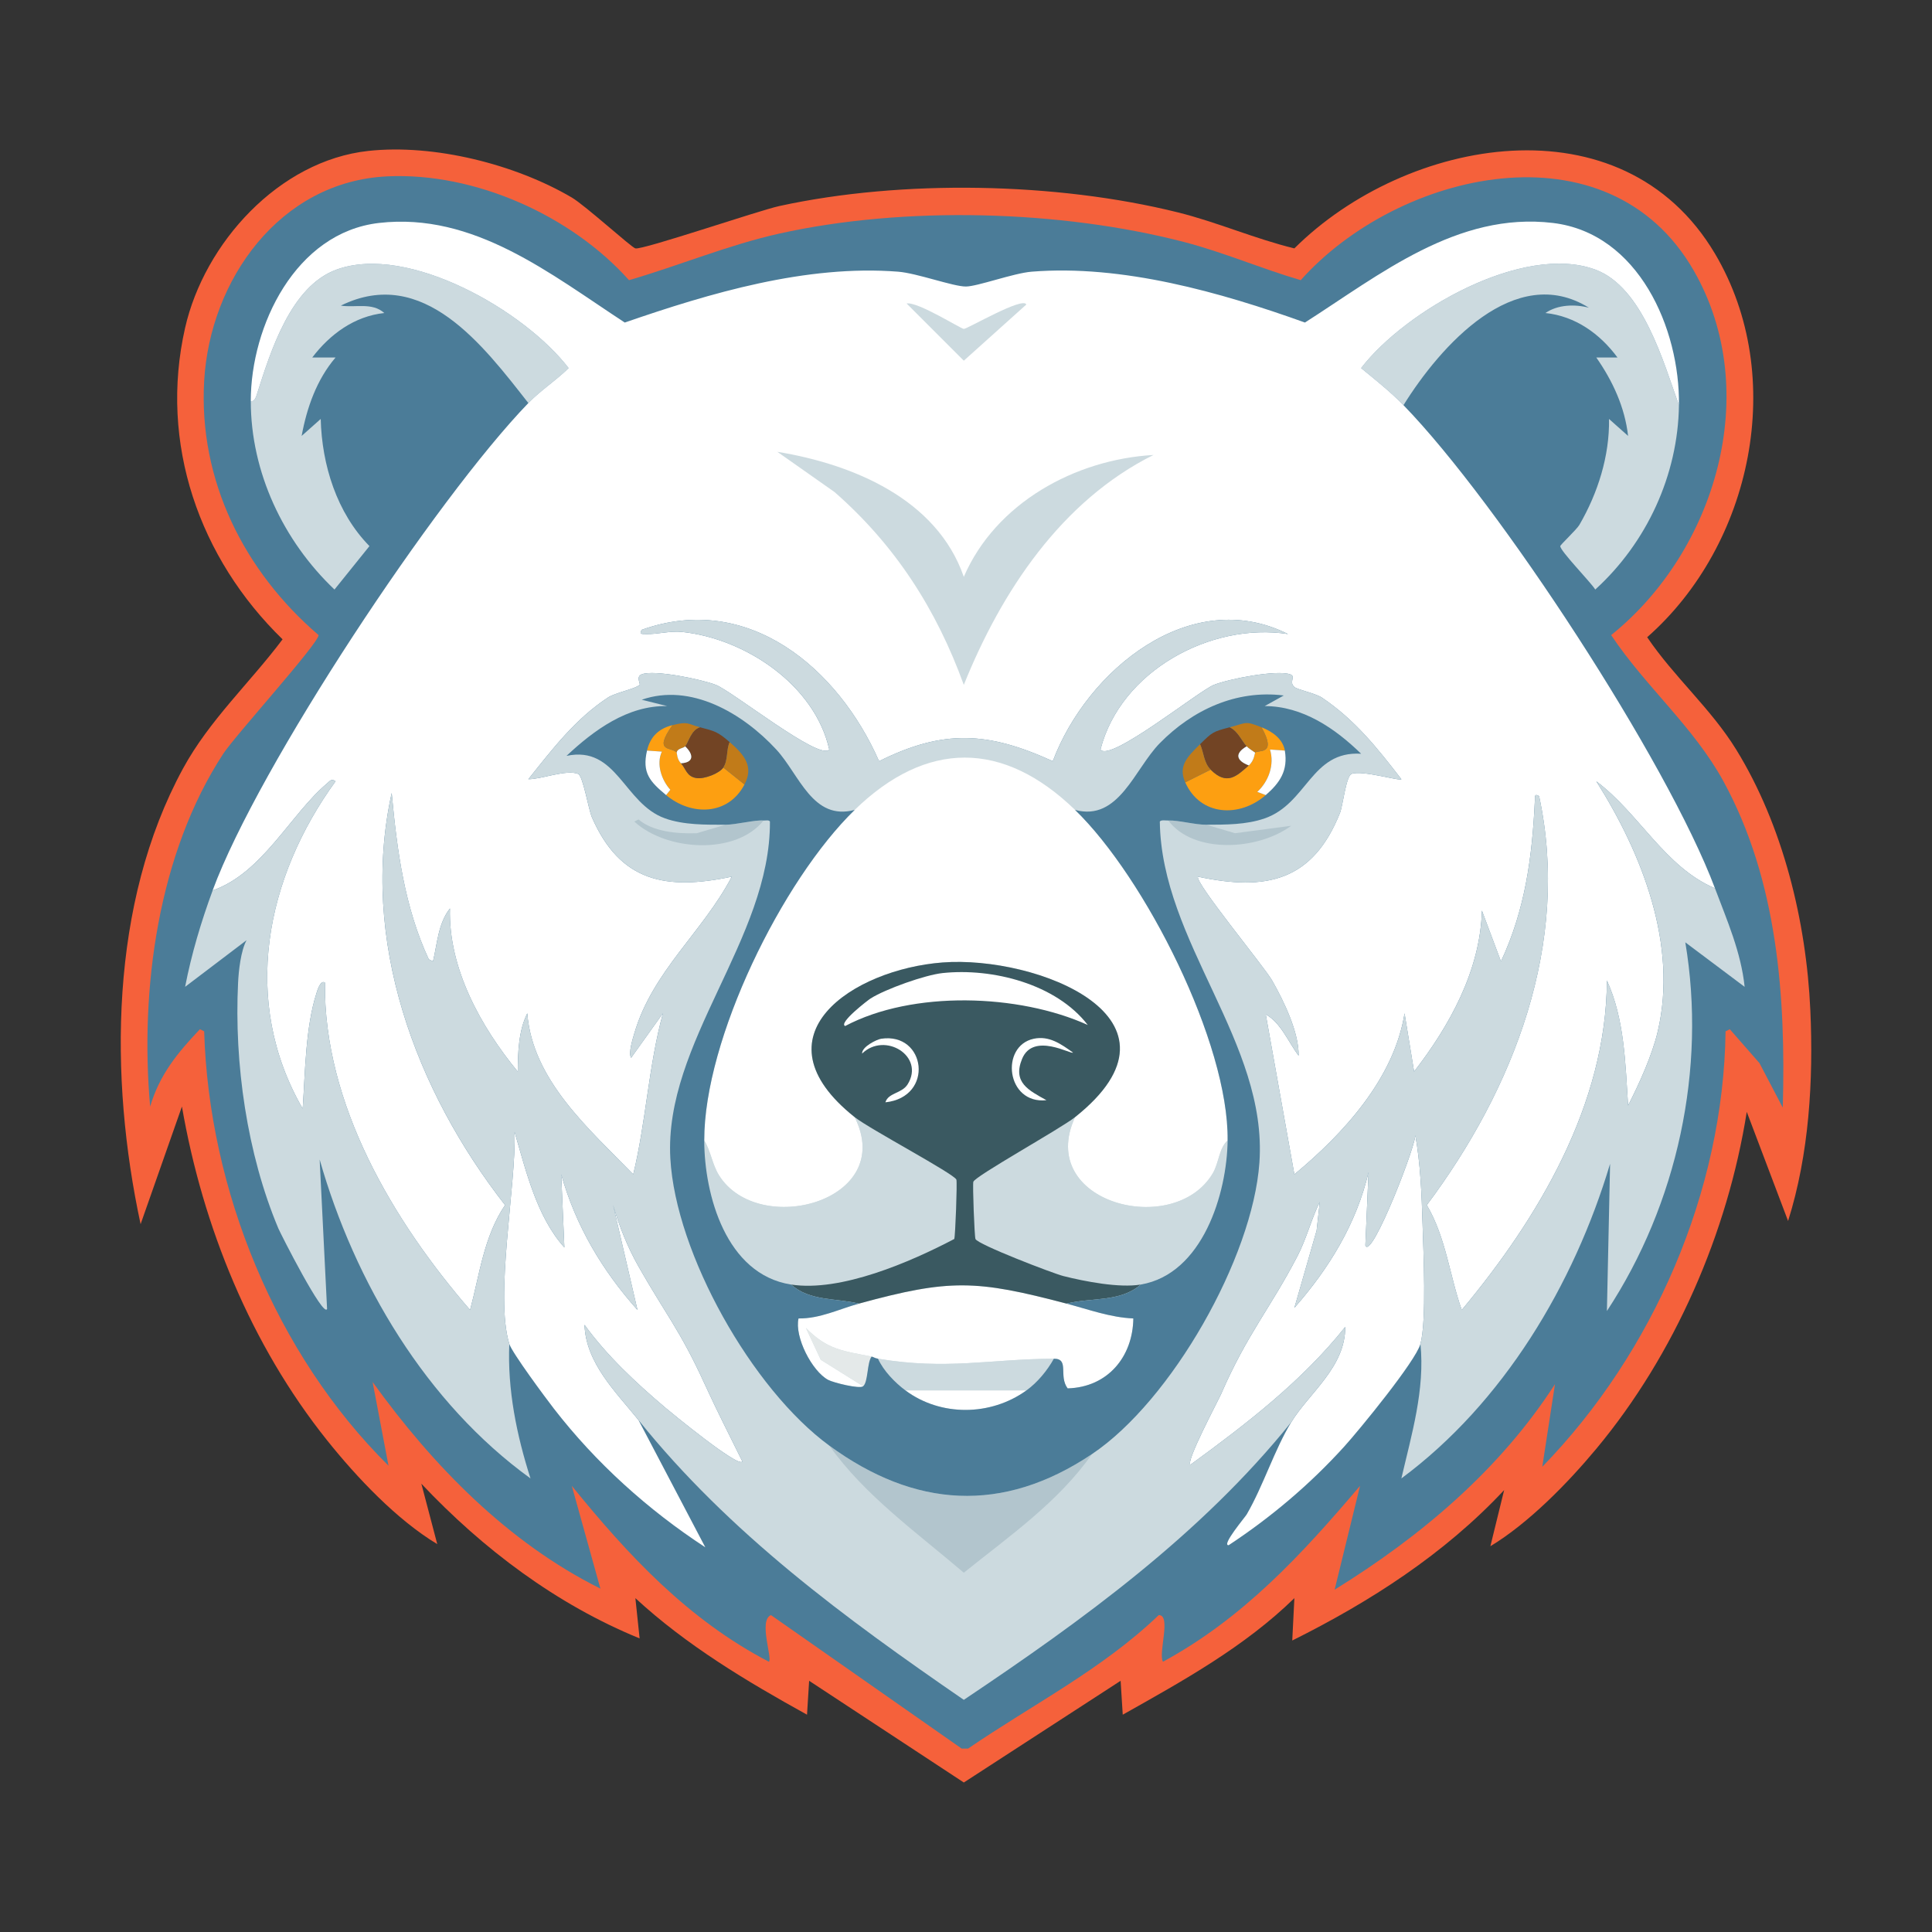 <?xml version="1.0" encoding="UTF-8"?>
<svg xmlns="http://www.w3.org/2000/svg" id="a" width="400" height="400" viewBox="0 0 400 400">
  <rect x="0" y="0" width="400" height="400" fill="#333333" stroke="none"/>
  <g id="b">
    <path d="M76.27,31.245c13.592-1.474,30.398,2.757,42.116,9.652,2.776,1.633,12.342,10.331,13.161,10.529,1.511.365,25.496-7.83,29.832-8.774,25.36-5.524,57.309-4.936,82.476,1.316,8.154,2.026,15.955,5.474,24.129,7.458,23.146-23.021,67.905-31.253,87.083,1.097,15.073,25.426,7.699,60.295-14.039,79.405,5.557,8.226,13.195,14.767,18.426,23.251,9.682,15.703,14.527,35.585,15.355,53.961.655,14.561-.25,29.831-4.606,43.651l-8.555-22.593c-3.957,25.039-14.911,50.251-31.148,69.754-5.982,7.186-14.035,15.408-21.935,20.18l2.852-11.626c-12.404,13.264-27.717,23.092-43.87,31.148l.439-8.774c-10.335,10.084-23.043,17.103-35.535,24.129l-.439-7.019-32.464,21.058-32.025-21.058-.439,7.019c-12.555-6.947-24.947-14.356-35.535-24.129l.877,8.335c-17.263-7.06-32.443-18.508-45.187-32.025l3.29,12.503c-8.367-5.028-16.666-13.806-22.813-21.497-15.806-19.776-25.737-44.233-30.051-69.096l-8.555,24.348c-6.541-30.384-6.403-66.422,8.774-94.321,5.459-10.035,13.812-17.704,20.619-26.761-17.247-16.765-25.611-40.58-20.18-64.49,3.986-17.549,19.433-34.624,37.948-36.632Z" style="fill:#f5613b;"></path>
    <path d="M80.219,36.51c18.126-.839,38.045,8.102,50.012,21.497,10.388-3.024,20.563-7.297,31.148-9.652,25.815-5.743,58.24-4.89,83.792,1.755,8.149,2.119,16.047,5.529,24.129,7.897,20.156-22.601,63.645-32.867,81.38-1.974,14.376,25.043,4.545,58.053-17.109,75.457,7.072,10.617,17.119,19.04,23.251,30.271,11.206,20.523,12.928,44.527,12.284,67.56l-4.826-9.213-6.142-7.019-.877.439c-.434,33.095-14.963,66.541-37.948,90.154l2.632-17.109c-11.442,17.743-27.781,31.521-45.625,42.554l5.264-21.497c-12.067,14.219-24.186,27.391-40.8,36.412-1.044-1.706,1.803-9.694-.877-9.652-11.674,11.213-26.239,18.578-39.483,27.638h-1.316l-39.483-27.638c-2.65,1.093.382,9.044-.439,9.652-16.704-8.694-29.1-21.991-40.8-36.412l5.923,21.277c-19.197-9.562-34.706-25.485-47.161-42.774l3.29,17.329c-23.348-23.123-37.18-57.088-38.167-89.934l-.877-.439c-4.609,4.857-8.358,9.393-10.309,16.013-2.146-24.284,1.624-52.36,15.135-73.044,2.459-3.764,19.683-22.76,19.742-24.567-15.383-13.186-24.878-32.003-23.69-52.645,1.203-20.901,15.66-41.304,37.948-42.335Z" style="fill:#4b7c98;"></path>
    <path d="M294.087,278.236c-.974,3.565-12.711,17.878-15.793,21.277-7.067,7.794-15.135,14.619-23.909,20.4-1.599.123,3.43-5.844,3.729-6.361,3.467-5.986,5.767-13.432,9.213-19.084,3.7-6.068,11.244-11.407,11.187-19.742-8.938,11.232-20.506,20.114-32.025,28.516-1.107-.461,5.773-13.344,6.361-14.697,5.373-12.36,10.182-17.705,15.793-28.516,1.856-3.575,2.878-7.712,4.606-11.187l-.658,5.923-4.606,16.013c7.151-8.122,12.863-17.437,15.355-28.077l-.658,15.135c1.207,3.387,11.094-22.215,10.309-23.032,1.101,6.048,1.352,12.516,1.536,18.645.169,5.642.861,20.03-.439,24.787Z" style="fill:#fff;"></path>
    <path d="M132.205,294.029l13.819,26.322c-11.852-7.736-22.681-17.504-31.367-28.735-1.653-2.138-8.646-11.543-9.213-13.38-3.048-9.88,1.435-32.819,1.097-43.87,2.383,8.161,4.606,17.597,10.309,23.909l-.658-15.135c3.024,10.683,8.458,19.85,15.793,28.077l-5.045-21.716c1.237,4.365,3.035,8.792,5.264,12.722,5.472,9.645,8.642,13.258,13.6,24.129,2.49,5.459,5.237,10.852,7.897,16.232-.768,1.403-14.907-10.25-16.013-11.187-6.043-5.123-12.014-10.685-16.671-17.109.28,7.949,6.5,13.91,11.187,19.742Z" style="fill:#fff;"></path>
    <path d="M347.609,83.89c-.194,14.454-6.67,28.481-17.329,38.167-.844-1.425-7.336-8.06-7.239-8.993.031-.293,3.397-3.44,3.948-4.387,3.83-6.582,6.27-14.288,6.142-21.935l3.948,3.51c-.673-5.957-3.199-11.388-6.581-16.232h4.387c-3.615-4.904-8.721-8.567-14.916-9.213,2.527-1.749,6.099-1.864,8.993-1.097-15.291-9.527-30.774,7.942-38.387,20.18-2.693-2.773-5.787-5.223-8.774-7.677,9.113-11.872,33.514-25.896,48.477-20.4,9.852,3.619,14.139,19.262,17.329,28.077Z" style="fill:#ccdadf;"></path>
    <path d="M109.393,83.451c-9.276-11.82-21.766-28.58-38.825-20.18,2.911.492,6.478-.746,8.993,1.536-6.189.662-11.241,4.392-14.916,9.213h4.826c-3.909,4.569-5.95,10.402-7.019,16.232l3.948-3.51c.238,9.545,3.338,19.448,10.09,26.322l-7.239,8.993c-10.595-10.059-17.338-24.303-17.329-39.045.811.254,1.135-.972,1.316-1.536,2.803-8.742,6.94-22.213,16.451-25.664,14.846-5.386,38.983,8.567,48.038,20.4-2.603,2.564-5.804,4.617-8.335,7.239Z" style="fill:#ccdadf;"></path>
    <path d="M347.609,83.89c-3.19-8.815-7.477-24.458-17.329-28.077-14.963-5.497-39.364,8.528-48.477,20.4,2.987,2.454,6.081,4.904,8.774,7.677,19.747,20.331,54.618,73.736,64.49,100.025-10.346-4.368-15.723-15.546-24.567-22.154,9.501,15.019,16.909,33.902,12.722,51.767-1.16,4.95-3.825,10.805-6.142,15.355-.571-8.653-.727-17.878-4.387-25.884-.13,25.608-14.124,49.116-30.051,68.218-2.494-7.002-3.266-15.011-7.239-21.716,18.005-24.079,29.803-54.198,23.251-84.67-1.021-.633-.843.156-.877.877-.554,11.675-1.978,22.573-7.019,33.342l-3.948-10.529c-.324,12.439-6.746,23.909-14.039,33.342l-1.974-12.064c-2.15,13.473-12.638,24.907-22.813,33.342l-5.923-33.122c3.132,1.72,4.715,5.787,6.8,8.555.103-4.774-3.039-11.293-5.484-15.574-1.646-2.882-16.07-20.34-15.355-21.497,14.219,3.051,23.762.876,29.393-13.161.619-1.542,1.255-7.658,2.413-8.116,2.14-.847,10.102,1.572,10.309,1.097-4.997-6.463-9.595-12.281-16.451-16.89-1.281-.861-5.102-1.664-5.703-2.193-1.228-1.083.43-2.188-.877-2.632-2.855-.97-12.707.958-15.793,2.193-3.199,1.28-21.582,16.13-23.471,13.38,4.145-16.236,22.834-26.391,38.825-23.909-20.176-10.128-41.618,7.506-48.696,26.322-13.4-6.106-22.595-6.657-35.974,0-8.447-19.202-27.06-35.099-49.135-27.2-.632,1.015.152.848.877.877,2.323.093,4.964-.7,7.458-.439,13.08,1.369,27.504,10.96,30.49,24.348-1.96,2.407-19.969-11.999-23.471-13.38-2.908-1.147-12.773-3.193-15.355-2.193-1.272.492-.199,1.98-.439,2.193-.974.866-5.007,1.597-6.581,2.632-6.732,4.427-11.48,10.67-16.451,16.89,2.598.058,7.844-2.073,10.309-1.097,1.004.397,2.149,7.387,2.852,8.993,5.842,13.359,15.329,15.175,28.954,12.284-5.958,11.42-16.427,19.578-20.18,32.464-.314,1.076-1.274,4.082-.658,5.045l6.581-9.213c-2.953,10.739-3.511,22.525-6.142,33.342-9.099-9.377-20.868-19.47-21.935-33.342-1.814,3.57-1.95,8.18-1.974,12.064-7.572-9.182-14.402-21.37-14.039-33.78-2.445,3.113-2.635,7.284-3.51,10.968l-.877-.439c-5.053-10.865-6.574-22.6-7.677-34.438-6.711,30.419,4.943,61.573,23.471,85.328-4.38,6.469-5.267,14.331-7.239,21.716-15.996-18.47-30.365-42.709-30.051-67.78-.93-.651-1.611,1.746-1.755,2.193-2.292,7.132-2.335,16.442-2.852,23.909-12.899-22.344-7.664-47.858,6.8-67.78-.845-.643-1.188-.038-1.755.439-7.516,6.311-13.408,18.616-23.69,22.154,9.447-25.647,46.174-81.024,65.367-100.902,2.532-2.622,5.732-4.674,8.335-7.239-9.055-11.833-33.192-25.786-48.038-20.4-9.511,3.451-13.648,16.922-16.451,25.664-.181.563-.505,1.789-1.316,1.536.01-15.523,9.247-34.853,26.542-36.851,19.669-2.272,35.553,10.608,50.89,20.619,17.697-6.116,37.584-12.02,56.593-10.529,3.923.308,11.417,3.086,14.039,3.071,2.407-.014,9.853-2.769,13.6-3.071,18.787-1.512,39.103,4.255,56.593,10.529,15.512-9.908,31.531-22.986,51.328-20.619,17.748,2.122,26.316,21.901,26.103,37.728Z" style="fill:#fff;"></path>
    <path d="M160.94,93.541c15.611,2.558,33.025,9.754,38.606,25.884,6.605-15.304,23.091-24.316,39.264-25.226-19.049,9.476-31.529,28.325-39.264,47.599-5.675-15.657-14.199-28.92-26.761-39.922l-11.845-8.335Z" style="fill:#ccdadf;"></path>
    <path d="M187.701,62.832c2.322-.421,11.194,5.233,11.845,5.264.699.033,12.293-6.771,12.942-5.045l-12.942,11.626-11.845-11.845Z" style="fill:#ccdadf;"></path>
    <path d="M355.067,183.914c2.489,6.627,5.393,13.201,6.142,20.4l-12.284-9.213c4.406,26.205-1.639,54.151-16.232,76.335l.658-30.49c-7.463,24.984-22.106,49.511-43.212,65.147,2.118-9.117,4.903-18.347,3.948-27.858,1.3-4.757.608-19.145.439-24.787-.183-6.129-.434-12.597-1.536-18.645.785.817-9.102,26.419-10.309,23.032l.658-15.135c-2.492,10.64-8.203,19.955-15.355,28.077l4.606-16.013.658-5.923c-1.728,3.475-2.751,7.612-4.606,11.187-5.612,10.811-10.421,16.156-15.793,28.516-.588,1.352-7.468,14.236-6.361,14.697,11.52-8.401,23.088-17.283,32.025-28.516.057,8.334-7.487,13.674-11.187,19.742-18.76,23.291-43.095,40.927-67.78,57.47-24.61-16.928-48.518-34.488-67.341-57.909-4.687-5.832-10.907-11.792-11.187-19.742,4.657,6.425,10.627,11.987,16.671,17.109,1.106.937,15.245,12.59,16.013,11.187-2.659-5.38-5.407-10.773-7.897-16.232-4.958-10.871-8.128-14.483-13.6-24.129-2.229-3.93-4.027-8.358-5.264-12.722l5.045,21.716c-7.335-8.227-12.769-17.394-15.793-28.077l.658,15.135c-5.704-6.313-7.927-15.749-10.309-23.909.338,11.051-4.144,33.991-1.097,43.87-.403,9.49,1.51,18.861,4.387,27.858-21.599-15.626-36.382-40.535-43.651-66.025l1.536,30.929c-.713,2.003-9.619-15.551-10.09-16.671-6.496-15.442-9.16-34.161-8.335-50.89.12-2.444.555-6.577,1.755-8.774l-12.722,9.652c1.321-6.813,3.312-13.47,5.703-19.961,10.282-3.538,16.174-15.843,23.69-22.154.567-.476.91-1.082,1.755-.439-14.464,19.921-19.699,45.436-6.8,67.78.517-7.468.56-16.778,2.852-23.909.144-.448.824-2.845,1.755-2.193-.314,25.071,14.056,49.31,30.051,67.78,1.971-7.385,2.859-15.247,7.239-21.716-18.527-23.755-30.182-54.909-23.471-85.328,1.104,11.838,2.625,23.573,7.677,34.438l.877.439c.875-3.683,1.065-7.855,3.51-10.968-.363,12.41,6.466,24.598,14.039,33.78.024-3.885.16-8.495,1.974-12.064,1.068,13.871,12.836,23.965,21.935,33.342,2.631-10.816,3.189-22.602,6.142-33.342l-6.581,9.213c-.616-.964.344-3.969.658-5.045,3.753-12.886,14.222-21.044,20.18-32.464-13.626,2.891-23.113,1.076-28.954-12.284-.703-1.607-1.848-8.596-2.852-8.993-2.466-.976-7.712,1.154-10.309,1.097,4.971-6.22,9.719-12.463,16.451-16.89,1.574-1.035,5.607-1.766,6.581-2.632.24-.213-.833-1.701.439-2.193,2.582-1,12.447,1.046,15.355,2.193,3.501,1.381,21.511,15.787,23.471,13.38-2.986-13.388-17.41-22.979-30.49-24.348-2.494-.261-5.135.532-7.458.439-.725-.029-1.51.138-.877-.877,22.075-7.9,40.688,7.998,49.135,27.2,13.379-6.657,22.574-6.106,35.974,0,7.078-18.817,28.52-36.45,48.696-26.322-15.991-2.482-34.68,7.673-38.825,23.909,1.889,2.75,20.272-12.1,23.471-13.38,3.087-1.235,12.939-3.164,15.793-2.193,1.308.445-.351,1.55.877,2.632.601.53,4.422,1.332,5.703,2.193,6.856,4.609,11.455,10.427,16.451,16.89-.207.475-8.169-1.944-10.309-1.097-1.158.459-1.794,6.574-2.413,8.116-5.631,14.037-15.174,16.212-29.393,13.161-.715,1.157,13.708,18.614,15.355,21.497,2.445,4.281,5.587,10.8,5.484,15.574-2.085-2.767-3.668-6.835-6.8-8.555l5.923,33.122c10.175-8.434,20.663-19.869,22.813-33.342l1.974,12.064c7.293-9.433,13.715-20.902,14.039-33.342l3.948,10.529c5.041-10.769,6.465-21.666,7.019-33.342.034-.722-.143-1.51.877-.877,6.552,30.472-5.246,60.59-23.251,84.67,3.973,6.705,4.744,14.714,7.239,21.716,15.928-19.102,29.921-42.611,30.051-68.218,3.66,8.006,3.816,17.23,4.387,25.884,2.317-4.55,4.982-10.405,6.142-15.355,4.187-17.865-3.221-36.748-12.722-51.767,8.844,6.609,14.221,17.787,24.567,22.154Z" style="fill:#ccdadf;"></path>
    <path d="M226.088,301.048c-7.004,9.989-17.183,17.034-26.542,24.567-9.689-8.289-20.471-15.944-27.858-26.322,17.684,12.926,35.883,14.174,54.399,1.755Z" style="fill:#b2c5cd;"></path>
    <path d="M222.578,167.682c14.486,14.028,31.84,48.261,31.587,68.438-1.794,1.604-1.79,4.636-3.071,6.8-8.026,13.556-36.712,6.122-28.516-11.626,25.69-20.441-8.001-33.51-27.419-32.025-18.573,1.42-39.413,15.158-18.206,32.025,8.714,17.392-19.884,25.079-28.077,12.064-1.396-2.217-1.708-5.019-3.071-7.239-.04-20.961,16.119-53.826,31.148-68.438,14.861-14.448,30.732-14.422,45.625,0Z" style="fill:#fff;"></path>
    <path d="M150.192,170.753c2.189-.001,6.119-1.036,7.897-.877-5.761,7.225-20.111,6.343-26.761.219l.877-.439c3.016,2.568,7.992,2.984,12.064,2.852l5.923-1.755Z" style="fill:#b2c5cd;"></path>
    <path d="M249.778,170.753l5.923,1.755,11.626-1.536c-6.989,5.153-20.291,5.823-25.445-1.097,2.108-.087,5.448.889,7.897.877Z" style="fill:#b2c5cd;"></path>
    <path d="M163.792,265.952c-13.516-2.106-17.966-18.634-17.987-29.832,1.363,2.22,1.675,5.022,3.071,7.239,8.193,13.014,36.791,5.328,28.077-12.064,3.068,2.44,20.666,11.77,21.058,12.942.195.583-.22,11.71-.439,12.284-9.018,4.736-23.504,11.034-33.78,9.432Z" style="fill:#ccdadf;"></path>
    <path d="M254.165,236.12c-.138,10.969-5.156,27.645-17.987,29.832-4.423.754-11.581-.637-16.013-1.755-2.109-.532-17.774-6.546-18.206-7.677-.212-.554-.617-11.28-.439-11.845.375-1.19,18.056-10.992,21.058-13.38-8.197,17.747,20.49,25.182,28.516,11.626,1.281-2.164,1.277-5.196,3.071-6.8Z" style="fill:#ccdadf;"></path>
    <path d="M220.823,269.9c4.553,1.198,9.032,2.867,13.819,3.071-.102,7.915-5.283,14.246-13.6,14.477-1.937-2.583.434-6.159-2.852-6.142-13.331.068-22.154,2.39-36.412,0-.715-.12-.917-.359-1.316-.439-5.848-1.167-9.153-1.379-13.6-5.923l3.071,6.581,8.774,5.484c-.737.614-6.187-.752-7.239-1.316-3.369-1.807-7.009-8.92-6.142-12.722,4.456.056,8.376-1.941,12.503-3.071,18.803-5.148,24.291-4.922,42.993,0Z" style="fill:#fff;"></path>
    <path d="M218.191,281.306c-1.377,2.465-3.406,4.932-5.703,6.581h-25.006c-2.18-1.616-4.56-4.069-5.703-6.581,14.258,2.39,23.082.068,36.412,0Z" style="fill:#ccdadf;"></path>
    <path d="M212.488,287.887c-7.421,5.326-17.724,5.4-25.006,0h25.006Z" style="fill:#fff;"></path>
    <path d="M180.463,280.868c-.967,1.198-.704,5.266-1.755,6.142l-8.774-5.484-3.071-6.581c4.447,4.543,7.752,4.755,13.6,5.923Z" style="fill:#e4e9e9;"></path>
    <path d="M222.578,231.294c-3.002,2.389-20.683,12.191-21.058,13.38-.178.565.227,11.291.439,11.845.433,1.131,16.097,7.146,18.206,7.677,4.431,1.117,11.59,2.509,16.013,1.755-4.213,3.711-10.304,2.653-15.355,3.948-18.702-4.922-24.19-5.148-42.993,0-4.665-1.155-10.23-.477-14.039-3.948,10.277,1.601,24.762-4.696,33.78-9.432.219-.574.634-11.701.439-12.284-.392-1.172-17.99-10.502-21.058-12.942-21.206-16.867-.367-30.606,18.206-32.025,19.418-1.484,53.109,11.585,27.419,32.025Z" style="fill:#3a5961;"></path>
    <path d="M195.159,201.462c10.301-1.095,23.501,2.24,30.051,10.748-14.283-6.468-36.271-7.185-50.232.219-1.446-.644,4.79-5.403,5.264-5.703,3.106-1.964,11.29-4.879,14.916-5.264Z" style="fill:#fff;"></path>
    <path d="M214.024,215.062c3.195-.676,5.654,1.094,8.116,2.852-.155.562-8.213-4.333-10.529,1.316-2.007,4.894,1.38,6.521,5.045,8.555-8.349.889-9.636-11.239-2.632-12.722Z" style="fill:#fff;"></path>
    <path d="M182.437,215.062c9.282-1.388,11.048,12.071.877,13.161.601-2.007,3.405-1.801,4.606-3.729,3.625-5.818-4.721-10.951-9.432-6.361-.075-1.422,3.064-2.939,3.948-3.071Z" style="fill:#fff;"></path>
    <path d="M176.953,167.682c-15.029,14.612-31.188,47.477-31.148,68.438.021,11.198,4.471,27.726,17.987,29.832,3.809,3.471,9.374,2.793,14.039,3.948-4.127,1.13-8.047,3.127-12.503,3.071-.867,3.802,2.772,10.915,6.142,12.722,1.051.564,6.502,1.93,7.239,1.316,1.051-.875.788-4.943,1.755-6.142.399.08.602.319,1.316.439,1.143,2.512,3.523,4.964,5.703,6.581,7.282,5.4,17.585,5.326,25.006,0,2.297-1.649,4.327-4.115,5.703-6.581,3.286-.017.915,3.559,2.852,6.142,8.316-.232,13.498-6.562,13.6-14.477-4.787-.204-9.266-1.873-13.819-3.071,5.051-1.296,11.142-.238,15.355-3.948,12.831-2.187,17.849-18.863,17.987-29.832.253-20.177-17.1-54.41-31.587-68.438,9.056,2.463,12.315-8.498,17.548-13.819,6.763-6.877,15.805-11.108,25.664-9.871l-3.948,2.193c7.879.018,14.589,4.633,19.961,9.871-10.369-.647-11.135,10.311-19.961,13.38-3.845,1.337-8.058,1.298-12.064,1.316-2.449.011-5.789-.964-7.897-.877-.477.02-1.508-.178-1.755.219.308,24.96,22.373,45.731,20.619,70.631-1.388,19.698-18.22,49.297-34.658,60.322-18.516,12.419-36.715,11.172-54.399-1.755-15.957-11.664-31.799-39.716-32.903-59.444-1.346-24.053,20.768-45.448,20.619-69.754-.207-.394-.913-.183-1.316-.219-1.778-.159-5.707.876-7.897.877-4.055.002-8.631.067-12.503-1.316-8.566-3.06-9.948-15.159-20.4-12.942,5.653-5.303,12.668-10.474,20.838-10.309l-5.264-1.316c10.113-3.512,20.87,2.738,27.858,10.309,4.796,5.196,7.514,14.838,16.232,12.503Z" style="fill:#4b7c98;"></path>
    <path d="M266.01,155.399l-3.071-.219c.967,3.164-.284,6.598-2.632,8.774l1.755.658c-5.413,4.714-13.533,4.387-16.671-2.632l5.264-2.632c3.367,3.365,5.368,1.351,7.897-.877,1.176-1.036,1.179-2.459,1.316-2.632.548-.692,4.65.711,1.316-5.264,2.116.821,4.412,2.346,4.826,4.826Z" style="fill:#fd9f11;"></path>
    <path d="M254.604,150.573c1.704.823,2.411,2.706,3.51,3.948-2.579,1.488-2.128,2.973.439,3.948-2.529,2.229-4.53,4.242-7.897.877-1.443-1.442-1.412-3.547-2.193-5.264,2.551-2.513,2.639-2.596,6.142-3.51Z" style="fill:#724424;"></path>
    <path d="M261.184,150.573c3.334,5.975-.768,4.573-1.316,5.264-.506-.371-1.361-.871-1.755-1.316-1.099-1.242-1.806-3.125-3.51-3.948,3.688-.962,3.111-1.346,6.581,0Z" style="fill:#c17b19;"></path>
    <path d="M250.655,159.347l-5.264,2.632c-1.506-3.369.405-5.27,3.071-7.897.781,1.717.75,3.822,2.193,5.264Z" style="fill:#c17b19;"></path>
    <path d="M266.01,155.399c.694,4.159-1.018,6.661-3.948,9.213l-1.755-.658c2.348-2.176,3.599-5.61,2.632-8.774l3.071.219Z" style="fill:#fff;"></path>
    <path d="M259.868,155.837c-.137.173-.14,1.596-1.316,2.632-2.567-.975-3.018-2.46-.439-3.948.394.445,1.249.946,1.755,1.316Z" style="fill:#fff;"></path>
    <path d="M139.225,150.134c-4.136,5.835-.07,4.399.877,5.703.086.119.022,1.301.877,2.193,1.046,1.092,1.129,2.775,3.29,3.071,1.529.209,4.642-.947,5.484-2.193l4.387,3.51c-3.382,6.46-11.036,6.537-16.232,2.193l.877-1.097c-1.818-1.998-2.956-5.338-1.755-7.897l-3.071-.219c.674-2.925,2.491-4.576,5.264-5.264Z" style="fill:#fd9f11;"></path>
    <path d="M151.07,153.644c-.732,1.576-.301,3.762-1.316,5.264-.842,1.247-3.954,2.403-5.484,2.193-2.162-.296-2.244-1.979-3.29-3.071,2.803-.162,2.586-1.89.877-3.51.691-.856,1.222-3.41,3.071-3.948,3.136.828,3.639.917,6.142,3.071Z" style="fill:#724424;"></path>
    <path d="M154.14,162.418l-4.387-3.51c1.015-1.503.584-3.688,1.316-5.264,3.147,2.708,4.997,5.095,3.071,8.774Z" style="fill:#c17b19;"></path>
    <path d="M144.928,150.573c-1.849.538-2.38,3.093-3.071,3.948-.32.396-1.663.415-1.755,1.316-.947-1.304-5.014.132-.877-5.703,3.346-.831,3.049-.262,5.703.439Z" style="fill:#c17b19;"></path>
    <path d="M137.908,164.611c-3.321-2.776-5.021-4.559-3.948-9.213l3.071.219c-1.201,2.558-.063,5.898,1.755,7.897l-.877,1.097Z" style="fill:#fff;"></path>
    <path d="M140.979,158.031c-.856-.893-.791-2.075-.877-2.193.092-.901,1.435-.92,1.755-1.316,1.709,1.62,1.926,3.347-.877,3.51Z" style="fill:#fff;"></path>
  </g>
</svg>

